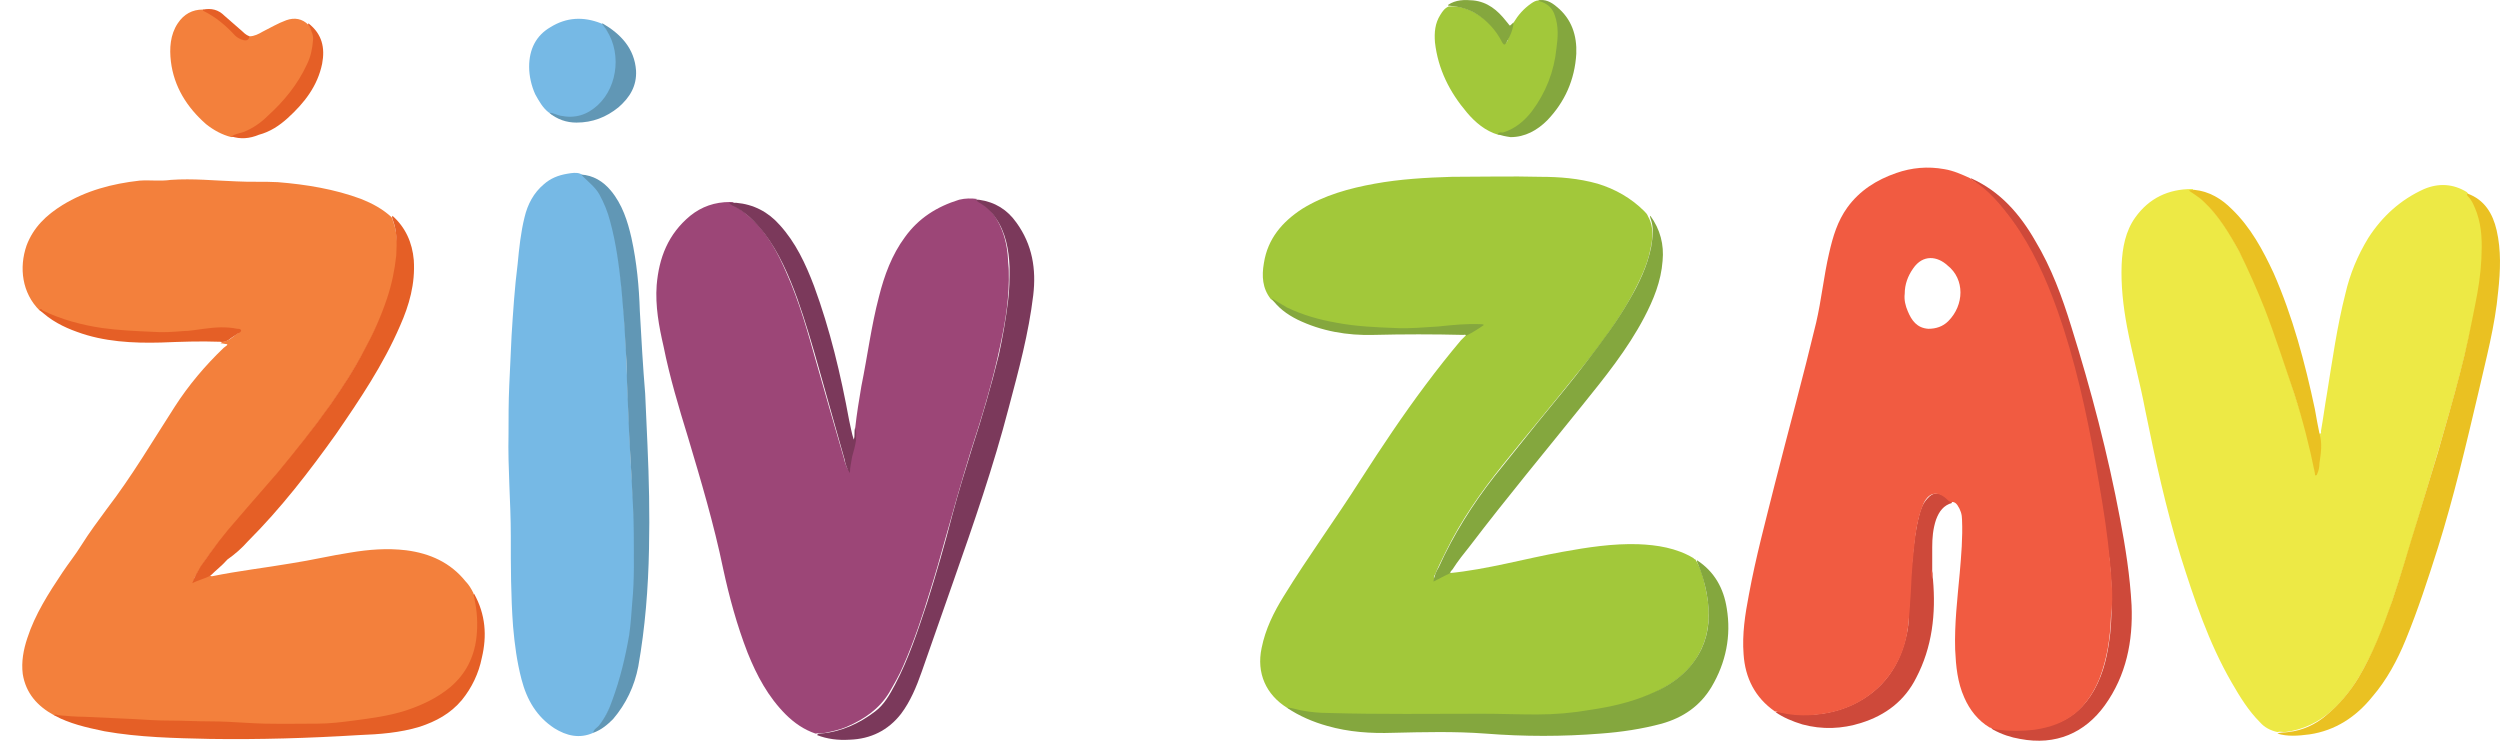 <svg width="81" height="24" viewBox="0 0 81 24" fill="none" xmlns="http://www.w3.org/2000/svg">
<g clip-path="url(#clip0_3_745)">
<path fill-rule="evenodd" clip-rule="evenodd" d="M1.752 23.174C1.207 22.877 0.836 22.457 0.737 21.838C0.687 21.442 0.761 21.046 0.885 20.675C1.133 19.907 1.578 19.215 2.024 18.547C2.221 18.25 2.444 17.977 2.643 17.655C2.89 17.259 3.187 16.864 3.459 16.492C4.276 15.428 4.944 14.29 5.662 13.177C6.107 12.484 6.651 11.84 7.246 11.271C7.27 11.247 7.32 11.222 7.369 11.172L7.345 11.148C7.27 11.148 7.221 11.123 7.147 11.123C7.172 11.098 7.196 11.073 7.221 11.073C7.444 11.049 7.568 10.876 7.741 10.777C7.617 10.727 7.518 10.727 7.42 10.702C6.974 10.678 6.529 10.752 6.083 10.801C5.737 10.826 5.366 10.876 5.019 10.826C4.747 10.801 4.45 10.826 4.178 10.801C3.435 10.752 2.718 10.628 2.025 10.381C1.777 10.281 1.505 10.207 1.282 10.059C0.712 9.49 0.613 8.673 0.86 7.956C1.083 7.362 1.504 6.966 2.024 6.644C2.791 6.174 3.632 5.952 4.523 5.852C4.87 5.828 5.191 5.877 5.538 5.828C6.255 5.778 6.949 5.852 7.666 5.877C8.112 5.902 8.557 5.877 9.003 5.902C9.918 5.976 10.834 6.125 11.7 6.446C12.071 6.595 12.393 6.768 12.69 7.04C12.863 7.46 12.887 7.881 12.863 8.302C12.788 9.118 12.541 9.86 12.194 10.603C11.724 11.617 11.13 12.558 10.462 13.473C9.769 14.414 9.051 15.304 8.285 16.171C7.74 16.79 7.196 17.408 6.725 18.051C6.577 18.274 6.429 18.497 6.305 18.72C6.305 18.744 6.28 18.769 6.28 18.819C6.404 18.769 6.552 18.72 6.676 18.67C6.725 18.646 6.751 18.621 6.8 18.646C6.825 18.67 6.849 18.67 6.874 18.67C7.716 18.497 8.582 18.398 9.448 18.25C10.091 18.151 10.71 18.002 11.353 17.903C11.947 17.804 12.541 17.755 13.16 17.829C13.927 17.928 14.595 18.224 15.09 18.843C15.189 18.942 15.263 19.066 15.338 19.214C15.387 19.387 15.437 19.536 15.462 19.709C15.536 20.303 15.486 20.872 15.264 21.417C15.066 21.837 14.793 22.184 14.423 22.456C13.878 22.852 13.284 23.075 12.641 23.224C11.948 23.372 11.255 23.446 10.562 23.496C9.82 23.545 9.077 23.52 8.31 23.52C7.815 23.52 7.345 23.471 6.85 23.471C6.33 23.446 5.835 23.446 5.316 23.446C4.87 23.446 4.425 23.397 3.955 23.372C3.682 23.347 3.41 23.347 3.138 23.347C2.742 23.323 2.371 23.347 1.975 23.273C1.9 23.198 1.826 23.174 1.752 23.174L1.752 23.174Z" fill="#F3803C"/>
<path fill-rule="evenodd" clip-rule="evenodd" d="M41.693 22.927C41.025 22.506 40.703 21.813 40.876 20.997C41 20.378 41.272 19.834 41.594 19.314C42.386 18.028 43.276 16.815 44.093 15.528C44.761 14.489 45.454 13.45 46.197 12.46C46.568 11.964 46.939 11.495 47.335 11.024C47.385 10.975 47.434 10.925 47.484 10.876C47.533 10.777 47.632 10.752 47.706 10.703C47.781 10.653 47.855 10.604 47.929 10.554C47.633 10.53 47.36 10.554 47.088 10.579C46.568 10.628 46.024 10.703 45.504 10.678C44.515 10.653 43.525 10.604 42.559 10.331C42.163 10.207 41.767 10.084 41.396 9.861C41.322 9.812 41.248 9.738 41.173 9.688C40.901 9.342 40.877 8.946 40.95 8.525C41.074 7.733 41.544 7.189 42.188 6.768C42.905 6.323 43.722 6.1 44.539 5.952C45.355 5.803 46.197 5.754 47.038 5.729C48.003 5.729 48.968 5.704 49.909 5.729C50.528 5.729 51.146 5.778 51.765 5.952C52.334 6.125 52.854 6.421 53.275 6.843C53.324 6.892 53.374 6.942 53.398 7.016C53.596 7.362 53.547 7.733 53.473 8.08C53.374 8.599 53.126 9.094 52.879 9.564C52.384 10.48 51.74 11.321 51.072 12.138C50.28 13.128 49.464 14.093 48.672 15.083C47.979 15.949 47.336 16.864 46.841 17.879C46.717 18.127 46.593 18.374 46.494 18.621C46.469 18.646 46.445 18.696 46.469 18.745C46.593 18.696 46.692 18.646 46.791 18.597C46.84 18.572 46.89 18.547 46.939 18.572C48.201 18.448 49.389 18.102 50.627 17.879C51.443 17.731 52.26 17.607 53.076 17.632C53.695 17.656 54.314 17.755 54.858 18.077C54.883 18.102 54.907 18.126 54.932 18.126C55.13 18.448 55.205 18.794 55.279 19.141C55.378 19.611 55.403 20.106 55.279 20.601C55.106 21.244 54.735 21.739 54.19 22.11C53.72 22.432 53.201 22.63 52.681 22.803C51.889 23.026 51.072 23.125 50.256 23.174C49.637 23.199 49.019 23.199 48.375 23.199C46.94 23.15 45.48 23.199 44.044 23.174C43.45 23.15 42.856 23.199 42.263 23.075C42.114 23.05 41.916 23.026 41.694 22.927H41.693Z" fill="#A2C83A"/>
<path fill-rule="evenodd" clip-rule="evenodd" d="M75.15 14.043C75.225 14.068 75.199 13.994 75.199 13.969C75.274 13.548 75.323 13.152 75.397 12.732C75.57 11.668 75.719 10.579 75.991 9.515C76.139 8.871 76.387 8.277 76.734 7.708C77.179 7.016 77.773 6.471 78.54 6.125C79.011 5.927 79.481 5.951 79.926 6.224C80.272 6.644 80.396 7.139 80.421 7.659C80.495 8.699 80.272 9.688 80.05 10.678C79.703 12.262 79.233 13.82 78.763 15.404C78.416 16.567 78.07 17.755 77.698 18.918C77.402 19.834 77.08 20.774 76.61 21.616C76.338 22.135 75.991 22.63 75.546 23.026C75.125 23.397 74.63 23.645 74.036 23.719C73.937 23.719 73.863 23.694 73.789 23.719C73.566 23.669 73.368 23.57 73.22 23.397C72.848 23.026 72.576 22.581 72.304 22.11C71.561 20.824 71.091 19.413 70.646 18.003C70.176 16.469 69.829 14.885 69.508 13.301C69.335 12.386 69.087 11.495 68.914 10.579C68.79 9.911 68.716 9.243 68.741 8.575C68.765 8.03 68.865 7.486 69.186 7.041C69.631 6.422 70.25 6.125 71.017 6.125C71.042 6.125 71.067 6.125 71.067 6.15C71.067 6.174 71.042 6.174 71.017 6.199C71.166 6.298 71.29 6.397 71.413 6.521C71.809 6.917 72.131 7.362 72.403 7.857C73.022 8.97 73.492 10.158 73.888 11.371C74.16 12.187 74.432 13.004 74.68 13.82C74.803 14.266 74.903 14.736 75.001 15.206C75.001 15.231 75.001 15.255 75.026 15.305C75.1 15.157 75.1 15.033 75.125 14.885C75.15 14.612 75.174 14.34 75.125 14.068C75.125 14.093 75.125 14.068 75.15 14.043H75.15Z" fill="#EDE945"/>
<path fill-rule="evenodd" clip-rule="evenodd" d="M27.711 13.845C27.76 13.4 27.834 12.954 27.909 12.509C28.106 11.544 28.23 10.554 28.478 9.614C28.651 8.921 28.898 8.253 29.319 7.684C29.764 7.065 30.358 6.694 31.076 6.471C31.274 6.422 31.472 6.422 31.669 6.447C31.645 6.471 31.62 6.471 31.595 6.471C31.62 6.471 31.644 6.496 31.669 6.496C31.942 6.644 32.165 6.867 32.313 7.139C32.536 7.535 32.635 7.956 32.66 8.401C32.66 8.525 32.684 8.649 32.684 8.773C32.709 9.589 32.585 10.381 32.412 11.173C32.165 12.361 31.818 13.499 31.447 14.637C31.15 15.602 30.878 16.567 30.606 17.532C30.457 18.076 30.309 18.596 30.136 19.141C29.888 19.957 29.616 20.774 29.269 21.566C29.145 21.863 28.972 22.159 28.799 22.457C28.477 22.976 28.007 23.298 27.438 23.546C27.215 23.645 26.967 23.694 26.745 23.743C26.646 23.768 26.522 23.743 26.423 23.768C26.052 23.644 25.731 23.421 25.458 23.149C24.889 22.58 24.518 21.887 24.221 21.145C23.875 20.254 23.627 19.338 23.429 18.423C23.132 16.987 22.712 15.577 22.291 14.167C21.994 13.202 21.697 12.212 21.499 11.222C21.35 10.578 21.227 9.91 21.276 9.242C21.35 8.351 21.647 7.584 22.365 6.99C22.736 6.693 23.157 6.545 23.652 6.545C23.701 6.545 23.751 6.545 23.776 6.569C23.743 6.586 23.701 6.594 23.652 6.594C23.875 6.693 24.097 6.842 24.27 7.015C24.84 7.51 25.186 8.153 25.483 8.846C25.904 9.786 26.176 10.776 26.448 11.741C26.745 12.78 27.042 13.819 27.339 14.834C27.364 14.958 27.413 15.082 27.463 15.205C27.488 14.982 27.512 14.735 27.562 14.537C27.71 14.314 27.735 14.092 27.71 13.844L27.711 13.845Z" fill="#9C4677"/>
<path fill-rule="evenodd" clip-rule="evenodd" d="M19.223 23.743C18.777 23.941 18.356 23.842 17.961 23.595C17.392 23.224 17.07 22.679 16.897 22.011C16.748 21.442 16.674 20.873 16.624 20.303C16.55 19.314 16.55 18.349 16.55 17.359C16.55 16.27 16.451 15.181 16.476 14.068C16.476 13.548 16.476 13.028 16.5 12.484C16.525 11.939 16.549 11.395 16.575 10.875C16.624 10.108 16.674 9.317 16.772 8.549C16.822 8.03 16.872 7.535 16.995 7.04C17.094 6.619 17.292 6.248 17.614 5.976C17.837 5.778 18.084 5.679 18.381 5.629C18.53 5.604 18.678 5.58 18.802 5.629C19.123 5.802 19.346 6.074 19.519 6.396C19.742 6.866 19.866 7.386 19.965 7.906C20.088 8.623 20.163 9.366 20.212 10.083C20.262 10.727 20.287 11.395 20.311 12.063C20.336 12.657 20.361 13.276 20.386 13.869C20.41 14.488 20.435 15.082 20.485 15.7C20.559 16.74 20.584 17.754 20.559 18.794C20.535 20.105 20.336 21.392 19.891 22.629C19.767 22.951 19.619 23.273 19.396 23.569C19.371 23.619 19.297 23.668 19.223 23.742L19.223 23.743Z" fill="#76B9E5"/>
<path fill-rule="evenodd" clip-rule="evenodd" d="M73.789 23.768C73.888 23.719 74.012 23.743 74.136 23.719C74.606 23.669 75.027 23.471 75.373 23.174C75.794 22.828 76.14 22.407 76.412 21.962C76.883 21.17 77.204 20.328 77.501 19.487C77.798 18.621 78.046 17.73 78.318 16.864C78.541 16.122 78.763 15.404 78.986 14.662C79.233 13.796 79.481 12.955 79.703 12.089C79.901 11.347 80.05 10.604 80.198 9.862C80.297 9.367 80.372 8.897 80.396 8.402C80.421 7.882 80.421 7.387 80.248 6.892C80.173 6.694 80.099 6.496 79.951 6.348C79.926 6.323 79.926 6.299 79.951 6.273C80.495 6.471 80.767 6.917 80.891 7.461C81.04 8.105 81.015 8.773 80.941 9.441C80.841 10.555 80.545 11.643 80.297 12.732C79.901 14.415 79.505 16.098 78.986 17.755C78.664 18.77 78.342 19.76 77.946 20.725C77.674 21.393 77.327 22.037 76.857 22.581C76.338 23.224 75.669 23.67 74.828 23.794C74.457 23.843 74.111 23.868 73.789 23.769L73.789 23.768Z" fill="#EAC122"/>
<path fill-rule="evenodd" clip-rule="evenodd" d="M8.086 1.176C8.235 1.176 8.383 1.101 8.507 1.027C8.755 0.904 9.002 0.755 9.274 0.656C9.546 0.557 9.794 0.607 9.992 0.804C10.066 0.928 10.14 1.027 10.165 1.176C10.214 1.448 10.14 1.695 10.066 1.918C9.893 2.388 9.62 2.784 9.299 3.18C8.977 3.576 8.606 3.947 8.16 4.194C7.962 4.318 7.739 4.417 7.492 4.442C7.195 4.367 6.923 4.219 6.675 4.021C6.056 3.477 5.636 2.808 5.537 1.992C5.487 1.571 5.512 1.126 5.76 0.755C5.957 0.458 6.23 0.309 6.576 0.309C6.898 0.433 7.17 0.656 7.417 0.878C7.541 0.978 7.64 1.126 7.764 1.2C7.912 1.274 7.962 1.274 8.086 1.175L8.086 1.176Z" fill="#F3803C"/>
<path fill-rule="evenodd" clip-rule="evenodd" d="M26.474 23.818C26.498 23.768 26.523 23.768 26.573 23.768C27.241 23.719 27.834 23.447 28.354 23.051C28.651 22.828 28.825 22.506 28.998 22.185C29.443 21.344 29.74 20.428 30.037 19.537C30.334 18.597 30.606 17.657 30.854 16.692C31.052 15.95 31.274 15.232 31.497 14.514C31.819 13.524 32.116 12.51 32.364 11.495C32.487 10.926 32.587 10.357 32.66 9.763C32.71 9.392 32.71 9.021 32.71 8.65C32.685 8.081 32.586 7.536 32.264 7.066C32.116 6.843 31.918 6.67 31.695 6.546C31.671 6.521 31.646 6.497 31.572 6.472H31.72C32.24 6.546 32.636 6.793 32.933 7.214C33.452 7.931 33.576 8.723 33.477 9.564C33.329 10.802 33.007 11.989 32.685 13.202C32.19 15.107 31.547 16.963 30.904 18.794C30.557 19.784 30.211 20.774 29.864 21.764C29.691 22.259 29.493 22.729 29.196 23.125C28.775 23.669 28.206 23.942 27.538 23.966C27.142 23.991 26.796 23.942 26.474 23.818H26.474Z" fill="#7B395B"/>
<path fill-rule="evenodd" clip-rule="evenodd" d="M49.042 0.73C49.191 0.483 49.364 0.285 49.611 0.112C49.686 0.062 49.76 0.013 49.859 0.013C50.106 0.013 50.329 0.186 50.428 0.458C50.527 0.73 50.552 1.002 50.527 1.299C50.502 1.843 50.354 2.388 50.131 2.883C49.908 3.378 49.636 3.823 49.166 4.145C48.968 4.269 48.77 4.368 48.547 4.368C48.127 4.244 47.805 3.972 47.532 3.65C46.964 2.982 46.592 2.24 46.493 1.374C46.468 1.052 46.493 0.755 46.666 0.483C46.741 0.359 46.815 0.26 46.938 0.21C47.235 0.186 47.507 0.26 47.78 0.408C48.176 0.631 48.497 0.928 48.695 1.324C48.745 1.423 48.77 1.423 48.844 1.324C48.918 1.101 48.943 0.903 49.041 0.73L49.042 0.73Z" fill="#A2C83A"/>
<path fill-rule="evenodd" clip-rule="evenodd" d="M41.693 22.927C41.866 22.927 42.039 23.001 42.212 23.026C42.485 23.075 42.757 23.1 43.029 23.1C44.687 23.149 46.37 23.125 48.028 23.125C48.622 23.125 49.191 23.149 49.785 23.149C50.379 23.149 50.948 23.1 51.517 23.001C52.185 22.902 52.853 22.754 53.472 22.481C54.19 22.184 54.784 21.739 55.13 21.021C55.254 20.749 55.328 20.477 55.353 20.18C55.402 19.512 55.254 18.868 55.006 18.25C54.982 18.225 54.982 18.176 54.982 18.151C55.551 18.522 55.848 19.067 55.947 19.71C56.095 20.601 55.922 21.467 55.452 22.259C55.08 22.877 54.536 23.248 53.843 23.446C53.2 23.619 52.532 23.719 51.863 23.768C50.626 23.867 49.389 23.867 48.127 23.768C47.137 23.694 46.122 23.719 45.132 23.743C44.415 23.768 43.697 23.719 43.004 23.52C42.559 23.397 42.088 23.199 41.692 22.927H41.693Z" fill="#84A73E"/>
<path fill-rule="evenodd" clip-rule="evenodd" d="M64.509 23.57C64.608 23.546 64.707 23.595 64.806 23.595C65.153 23.619 65.474 23.619 65.821 23.595C66.093 23.57 66.34 23.52 66.588 23.446C67.157 23.249 67.553 22.877 67.85 22.358C68.171 21.789 68.295 21.17 68.37 20.527C68.419 20.057 68.419 19.586 68.419 19.141C68.394 18.696 68.37 18.225 68.295 17.78C68.196 17.013 68.097 16.246 67.948 15.479C67.8 14.637 67.652 13.796 67.453 12.955C67.256 12.113 67.033 11.247 66.761 10.43C66.513 9.713 66.241 8.995 65.87 8.302C65.597 7.758 65.276 7.238 64.88 6.768C64.608 6.421 64.286 6.125 63.915 5.852C63.89 5.828 63.84 5.828 63.865 5.778C64.806 6.199 65.449 6.941 65.944 7.807C66.464 8.673 66.811 9.613 67.108 10.578C67.751 12.632 68.296 14.711 68.691 16.814C68.865 17.73 69.013 18.67 69.063 19.611C69.112 20.774 68.89 21.887 68.196 22.852C67.553 23.743 66.613 24.164 65.449 23.941C65.153 23.892 64.856 23.793 64.583 23.644C64.583 23.644 64.534 23.619 64.509 23.57L64.509 23.57Z" fill="#CE493A"/>
<path fill-rule="evenodd" clip-rule="evenodd" d="M6.825 18.646C6.651 18.745 6.429 18.794 6.231 18.893C6.305 18.671 6.404 18.522 6.503 18.349C6.874 17.805 7.27 17.285 7.691 16.815C8.111 16.32 8.557 15.825 8.978 15.33C9.572 14.613 10.166 13.87 10.71 13.103C11.106 12.534 11.477 11.965 11.799 11.347C12.096 10.802 12.343 10.258 12.541 9.664C12.69 9.219 12.789 8.748 12.838 8.278C12.863 7.858 12.863 7.462 12.715 7.09C12.715 7.066 12.69 7.041 12.715 6.991C13.135 7.363 13.358 7.857 13.407 8.427C13.457 9.194 13.259 9.887 12.962 10.555C12.418 11.817 11.65 12.955 10.883 14.069C10.017 15.281 9.102 16.469 8.037 17.533C7.84 17.756 7.617 17.954 7.369 18.127C7.196 18.325 6.998 18.473 6.825 18.646L6.825 18.646Z" fill="#E55F26"/>
<path fill-rule="evenodd" clip-rule="evenodd" d="M46.989 18.572C46.816 18.646 46.642 18.745 46.444 18.844C46.469 18.646 46.543 18.497 46.617 18.374C47.088 17.334 47.706 16.345 48.424 15.429C48.894 14.835 49.364 14.266 49.835 13.672C50.379 13.004 50.923 12.36 51.443 11.668C51.914 11.049 52.384 10.43 52.779 9.738C53.101 9.193 53.373 8.624 53.497 8.005C53.546 7.684 53.596 7.386 53.472 7.065C53.472 7.04 53.448 7.016 53.472 6.991C53.794 7.436 53.918 7.931 53.868 8.451C53.819 9.119 53.572 9.712 53.275 10.281C52.73 11.321 51.988 12.236 51.27 13.127C50.058 14.637 48.82 16.121 47.633 17.68C47.435 17.928 47.236 18.175 47.063 18.447C47.014 18.497 46.989 18.522 46.989 18.571L46.989 18.572Z" fill="#84A73E"/>
<path fill-rule="evenodd" clip-rule="evenodd" d="M19.223 23.743C19.223 23.644 19.322 23.595 19.396 23.52C19.593 23.273 19.742 22.976 19.841 22.679C20.088 22.011 20.262 21.294 20.385 20.576C20.435 20.229 20.46 19.858 20.485 19.512C20.559 18.77 20.534 18.027 20.534 17.285C20.534 16.666 20.485 16.048 20.459 15.429C20.435 14.984 20.41 14.538 20.385 14.093C20.36 13.499 20.336 12.88 20.311 12.286C20.311 11.89 20.286 11.495 20.261 11.098C20.236 10.53 20.187 9.96 20.137 9.391C20.063 8.649 19.964 7.882 19.766 7.164C19.692 6.867 19.568 6.57 19.419 6.298C19.296 6.075 19.073 5.902 18.9 5.729C18.875 5.704 18.851 5.68 18.825 5.655C19.221 5.679 19.543 5.877 19.79 6.174C20.162 6.62 20.335 7.164 20.459 7.708C20.632 8.5 20.706 9.292 20.731 10.084C20.78 10.975 20.83 11.865 20.904 12.756C20.928 13.301 20.953 13.845 20.978 14.414C21.028 15.528 21.053 16.641 21.028 17.78C21.003 19.066 20.904 20.328 20.681 21.59C20.557 22.234 20.285 22.803 19.864 23.298C19.691 23.471 19.493 23.645 19.221 23.743H19.223Z" fill="#6197B5"/>
<path fill-rule="evenodd" clip-rule="evenodd" d="M1.752 23.174C1.801 23.125 1.851 23.174 1.9 23.174C2.172 23.199 2.469 23.224 2.741 23.224C3.286 23.248 3.83 23.273 4.35 23.298C4.746 23.323 5.117 23.347 5.513 23.347C5.934 23.347 6.354 23.372 6.8 23.372C7.196 23.372 7.616 23.397 8.012 23.421C8.78 23.471 9.522 23.446 10.289 23.446C10.685 23.446 11.081 23.397 11.452 23.347C12.021 23.273 12.591 23.198 13.135 23.025C13.655 22.852 14.15 22.629 14.595 22.258C15.09 21.837 15.363 21.293 15.437 20.65C15.486 20.229 15.461 19.784 15.362 19.363C15.362 19.314 15.313 19.289 15.362 19.239C15.733 19.907 15.783 20.6 15.61 21.318C15.511 21.813 15.288 22.283 14.966 22.679C14.595 23.124 14.125 23.372 13.605 23.545C12.962 23.742 12.293 23.792 11.625 23.817C10.017 23.916 8.408 23.965 6.8 23.941C5.661 23.916 4.499 23.891 3.385 23.693C2.791 23.569 2.246 23.446 1.752 23.173V23.174Z" fill="#E55F26"/>
<path fill-rule="evenodd" clip-rule="evenodd" d="M17.787 3.65C17.589 3.502 17.466 3.279 17.342 3.056C17.218 2.784 17.144 2.463 17.144 2.165C17.144 1.596 17.367 1.151 17.837 0.879C18.357 0.557 18.901 0.532 19.47 0.755C19.495 0.755 19.495 0.78 19.519 0.78C19.767 1.077 19.94 1.399 19.965 1.769C20.039 2.512 19.841 3.155 19.222 3.6C18.802 3.897 18.331 3.947 17.861 3.7C17.837 3.675 17.837 3.65 17.787 3.65H17.787Z" fill="#76B9E5"/>
<path fill-rule="evenodd" clip-rule="evenodd" d="M57.531 23.075C57.654 23.026 57.753 23.1 57.852 23.1C58.619 23.224 59.337 23.149 60.03 22.828C61.019 22.358 61.564 21.566 61.787 20.502C61.861 20.18 61.836 19.834 61.861 19.512C61.886 19.042 61.91 18.572 61.96 18.126C62.01 17.631 62.059 17.161 62.183 16.691C62.232 16.493 62.307 16.295 62.455 16.146C62.604 15.973 62.752 15.949 62.975 16.047C63.099 16.097 63.198 16.196 63.247 16.295C62.975 16.369 62.827 16.567 62.727 16.839C62.628 17.136 62.604 17.433 62.604 17.73V18.498C62.628 18.597 62.604 18.671 62.628 18.77C62.727 19.883 62.604 20.972 62.084 21.962C61.713 22.704 61.094 23.174 60.302 23.422C59.684 23.619 59.04 23.645 58.397 23.471C58.075 23.372 57.778 23.248 57.531 23.075H57.531Z" fill="#CE493A"/>
<path fill-rule="evenodd" clip-rule="evenodd" d="M75.15 14.043C75.249 14.365 75.199 14.687 75.15 15.008C75.15 15.132 75.125 15.256 75.076 15.355C75.076 15.38 75.051 15.404 75.026 15.404C75.002 15.404 75.002 15.355 75.002 15.33C74.829 14.464 74.606 13.598 74.334 12.756C74.012 11.816 73.715 10.876 73.368 9.985C73.121 9.366 72.849 8.748 72.552 8.154C72.23 7.56 71.884 6.991 71.389 6.521C71.265 6.397 71.092 6.298 70.918 6.174C70.993 6.15 71.042 6.174 71.091 6.15C71.587 6.199 71.982 6.447 72.304 6.769C72.923 7.362 73.319 8.105 73.665 8.847C74.284 10.257 74.68 11.742 75.001 13.251C75.051 13.548 75.1 13.796 75.15 14.043H75.15Z" fill="#EAC122"/>
<path fill-rule="evenodd" clip-rule="evenodd" d="M27.711 13.845C27.76 13.994 27.735 14.142 27.735 14.266C27.711 14.439 27.661 14.612 27.612 14.786C27.587 14.959 27.537 15.132 27.537 15.33C27.438 15.181 27.389 15.033 27.364 14.885C27.092 13.92 26.82 12.955 26.548 11.989C26.325 11.198 26.102 10.431 25.83 9.664C25.558 8.921 25.236 8.179 24.766 7.56C24.469 7.189 24.147 6.843 23.702 6.645C23.677 6.62 23.652 6.62 23.627 6.57H23.85C24.419 6.62 24.89 6.867 25.261 7.288C25.781 7.857 26.102 8.55 26.375 9.268C26.894 10.678 27.241 12.138 27.513 13.623C27.562 13.82 27.587 14.019 27.661 14.242C27.711 14.118 27.661 13.969 27.711 13.846V13.845Z" fill="#7B395B"/>
<path fill-rule="evenodd" clip-rule="evenodd" d="M48.523 4.343C48.572 4.269 48.646 4.294 48.696 4.294C49.092 4.17 49.389 3.923 49.636 3.601C50.081 3.008 50.354 2.315 50.428 1.572C50.477 1.226 50.502 0.855 50.379 0.508C50.304 0.26 50.131 0.112 49.884 0.038C49.859 0.038 49.859 0.013 49.834 0.013C50.057 -0.036 50.255 0.063 50.428 0.211C50.923 0.607 51.096 1.151 51.072 1.745C51.022 2.586 50.7 3.304 50.131 3.898C49.81 4.22 49.414 4.443 48.943 4.443C48.77 4.418 48.646 4.393 48.523 4.343Z" fill="#84A73E"/>
<path fill-rule="evenodd" clip-rule="evenodd" d="M1.281 10.034C1.33 9.985 1.356 10.034 1.38 10.059C1.999 10.356 2.642 10.529 3.311 10.628C3.855 10.703 4.399 10.727 4.969 10.752C5.29 10.777 5.612 10.752 5.934 10.727C6.156 10.727 6.379 10.678 6.602 10.653C6.973 10.604 7.319 10.578 7.69 10.653C7.74 10.653 7.79 10.653 7.814 10.702C7.814 10.752 7.765 10.777 7.715 10.801C7.641 10.851 7.567 10.9 7.492 10.95C7.369 11.049 7.269 11.098 7.121 11.073C6.478 11.049 5.859 11.073 5.216 11.098C4.3 11.123 3.36 11.073 2.494 10.752C2.073 10.603 1.627 10.38 1.281 10.034V10.034Z" fill="#E55F26"/>
<path fill-rule="evenodd" clip-rule="evenodd" d="M7.493 4.417C7.616 4.343 7.765 4.318 7.913 4.269C8.21 4.145 8.458 3.972 8.681 3.749C9.2 3.279 9.646 2.735 9.942 2.091C10.066 1.844 10.116 1.596 10.14 1.324C10.165 1.151 10.091 1.003 10.016 0.854C9.992 0.83 9.967 0.805 9.992 0.755C10.437 1.102 10.536 1.547 10.437 2.067C10.289 2.784 9.868 3.329 9.324 3.824C9.051 4.071 8.755 4.269 8.383 4.368C8.086 4.492 7.79 4.517 7.492 4.417H7.493Z" fill="#E55F26"/>
<path fill-rule="evenodd" clip-rule="evenodd" d="M17.787 3.65C17.911 3.65 18.035 3.725 18.159 3.749C18.629 3.848 19.025 3.725 19.371 3.403C20.039 2.784 20.163 1.596 19.544 0.829C19.519 0.804 19.495 0.78 19.519 0.755C20.113 1.101 20.559 1.571 20.608 2.289C20.633 2.784 20.41 3.155 20.039 3.477C19.643 3.798 19.198 3.972 18.678 3.972C18.357 3.972 18.059 3.873 17.787 3.65Z" fill="#6197B5"/>
<path fill-rule="evenodd" clip-rule="evenodd" d="M41.198 9.664C41.371 9.763 41.519 9.861 41.693 9.96C42.212 10.208 42.732 10.356 43.301 10.456C43.945 10.579 44.588 10.604 45.231 10.629C45.676 10.653 46.122 10.604 46.592 10.579C47.063 10.53 47.532 10.48 48.003 10.505C48.028 10.505 48.052 10.505 48.077 10.53C47.904 10.653 47.706 10.777 47.508 10.876C47.484 10.827 47.434 10.851 47.409 10.851C46.444 10.827 45.479 10.827 44.514 10.851C43.647 10.876 42.806 10.728 42.039 10.356C41.692 10.183 41.395 9.96 41.198 9.664Z" fill="#85A73E"/>
<path fill-rule="evenodd" clip-rule="evenodd" d="M49.042 0.73C49.018 0.978 48.919 1.2 48.795 1.399C48.745 1.473 48.72 1.448 48.671 1.374C48.473 0.978 48.176 0.656 47.805 0.434C47.557 0.285 47.26 0.211 46.964 0.186C46.939 0.186 46.914 0.186 46.914 0.161C47.162 -0.012 47.459 -0.012 47.731 0.013C48.201 0.062 48.523 0.334 48.795 0.681C48.844 0.73 48.869 0.78 48.919 0.83C48.968 0.805 48.993 0.755 49.042 0.73Z" fill="#85A73E"/>
<path fill-rule="evenodd" clip-rule="evenodd" d="M8.086 1.176C8.062 1.3 7.987 1.324 7.889 1.3C7.79 1.275 7.691 1.225 7.616 1.151C7.32 0.83 6.998 0.557 6.602 0.359C6.577 0.359 6.577 0.334 6.577 0.31C6.849 0.26 7.072 0.31 7.27 0.508C7.468 0.681 7.666 0.854 7.864 1.027C7.938 1.102 8.012 1.151 8.086 1.176Z" fill="#E55F26"/>
<path fill-rule="evenodd" clip-rule="evenodd" d="M62.604 18.72C62.554 18.621 62.579 18.547 62.579 18.448C62.604 18.547 62.604 18.621 62.604 18.72Z" fill="#F15B41"/>
<path fill-rule="evenodd" clip-rule="evenodd" d="M68.419 18.893C68.395 18.448 68.345 18.002 68.296 17.557C68.196 16.715 68.048 15.874 67.9 15.033C67.603 13.35 67.231 11.667 66.662 10.059C66.291 9.019 65.846 8.03 65.202 7.139C64.831 6.644 64.435 6.149 63.891 5.827C63.866 5.827 63.866 5.803 63.841 5.778C63.569 5.654 63.297 5.53 63 5.481C62.456 5.382 61.936 5.432 61.441 5.605C60.797 5.828 60.253 6.174 59.857 6.718C59.535 7.164 59.387 7.659 59.263 8.203C59.09 8.945 59.016 9.712 58.843 10.455C58.422 12.212 57.952 13.919 57.506 15.676C57.209 16.864 56.888 18.051 56.665 19.264C56.541 19.907 56.442 20.55 56.492 21.194C56.541 21.961 56.863 22.604 57.507 23.05C57.581 23.05 57.655 23.099 57.73 23.099C58.175 23.198 58.645 23.198 59.091 23.124C60.551 22.901 61.615 21.837 61.813 20.377C61.862 19.982 61.887 19.561 61.912 19.165C61.936 18.546 61.986 17.952 62.06 17.359C62.109 16.987 62.184 16.641 62.332 16.294C62.505 15.948 62.778 15.899 63.075 16.171C63.124 16.22 63.149 16.245 63.199 16.27C63.298 16.245 63.372 16.294 63.422 16.369C63.521 16.517 63.57 16.666 63.57 16.839C63.595 17.408 63.545 18.002 63.495 18.571C63.421 19.388 63.322 20.204 63.347 21.046C63.372 21.59 63.422 22.11 63.644 22.604C63.817 23 64.089 23.346 64.46 23.569C64.56 23.594 64.634 23.644 64.733 23.644C65.129 23.693 65.525 23.693 65.921 23.644C66.416 23.569 66.861 23.421 67.257 23.099C67.603 22.802 67.851 22.407 68.024 21.986C68.272 21.342 68.371 20.674 68.395 19.982C68.445 19.61 68.445 19.239 68.42 18.893L68.419 18.893ZM63.123 10.406C62.95 10.579 62.727 10.653 62.48 10.653C62.109 10.629 61.935 10.381 61.812 10.084C61.737 9.911 61.688 9.713 61.713 9.515C61.713 9.218 61.812 8.946 61.985 8.699C62.306 8.229 62.777 8.303 63.098 8.599C63.667 9.045 63.643 9.886 63.123 10.406H63.123Z" fill="#F15B41"/>
</g>
<defs>
<clipPath id="clip0_3_745">
<rect width="80.279" height="24" fill="white" transform="translate(0.721)"/>
</clipPath>
</defs>
</svg>
